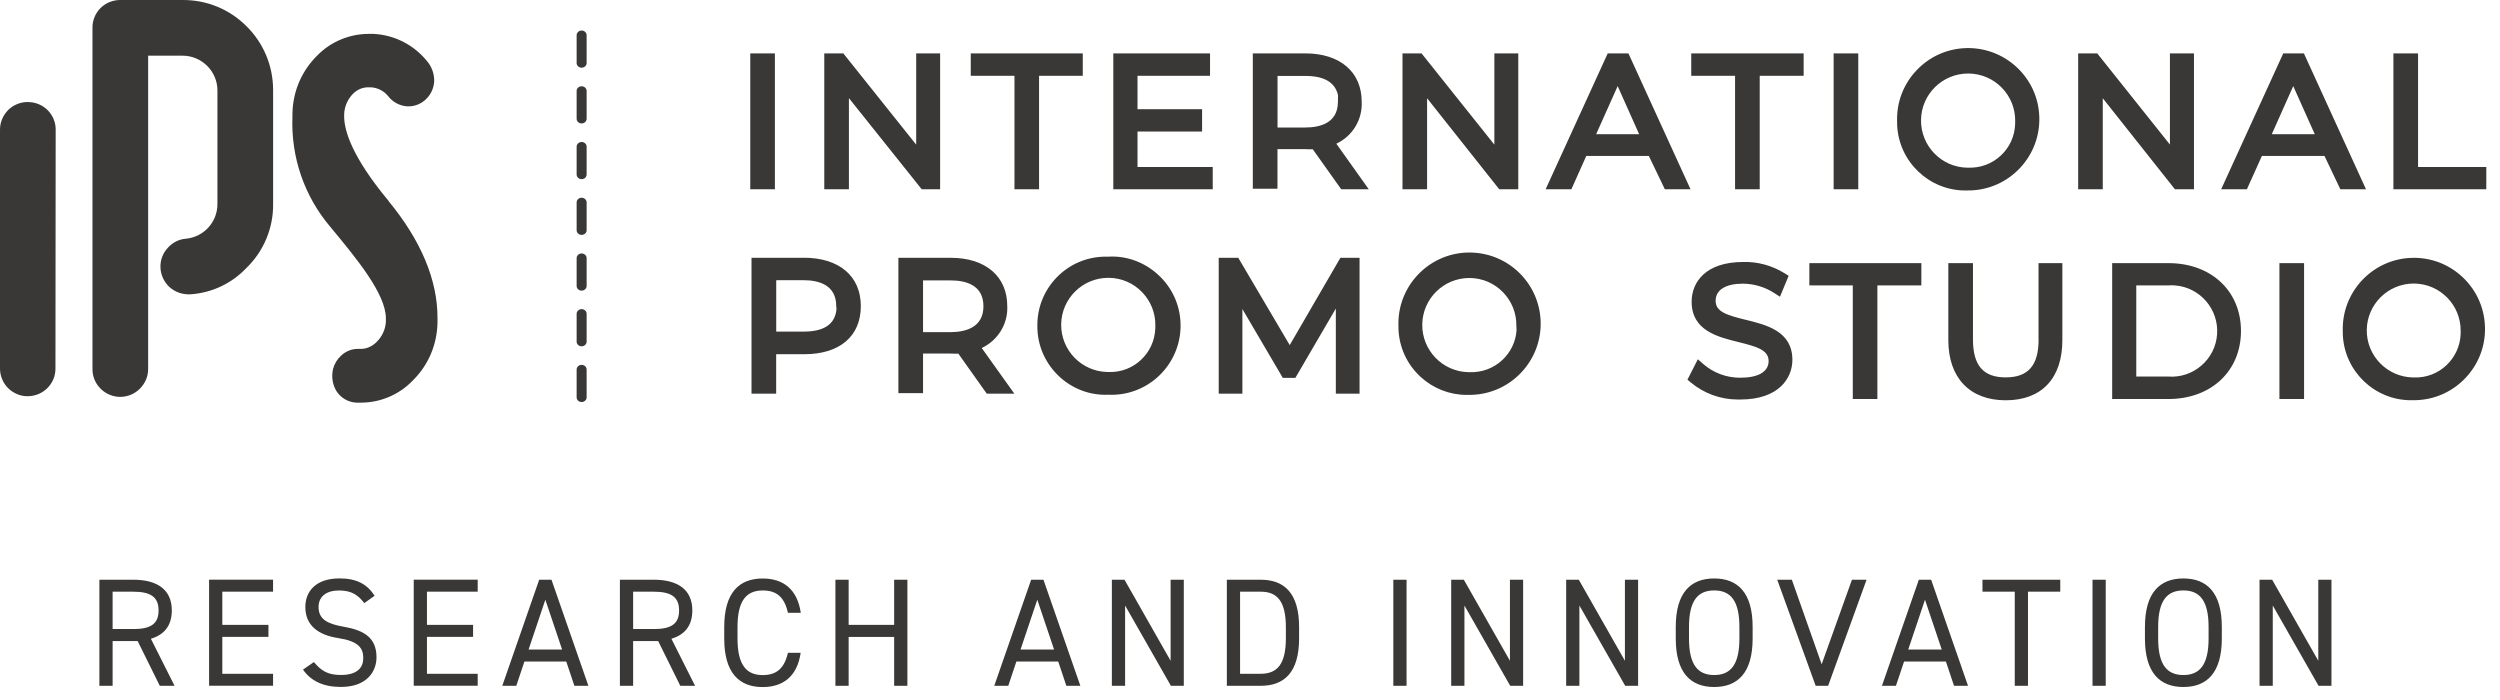 <?xml version="1.0" encoding="UTF-8"?> <svg xmlns="http://www.w3.org/2000/svg" width="175" height="49" viewBox="0 0 175 49" fill="none"><path fill-rule="evenodd" clip-rule="evenodd" d="M12.818 0H8.448C7.922 -0.011 7.41 0.193 7.034 0.565C6.665 0.938 6.461 1.453 6.473 1.945V25.786C6.457 26.309 6.661 26.824 7.011 27.174C7.029 27.194 7.048 27.213 7.068 27.232L7.068 27.232L7.086 27.249L7.099 27.262C7.472 27.608 7.945 27.781 8.417 27.781C8.925 27.781 9.432 27.581 9.809 27.189C10.174 26.82 10.378 26.317 10.37 25.817V3.898H12.791C14.125 3.902 15.217 4.993 15.22 6.323V14.291C15.217 15.54 14.279 16.577 13.034 16.708C12.557 16.739 12.107 16.958 11.784 17.308L11.757 17.335C11.023 18.107 11.058 19.329 11.85 20.083C12.249 20.444 12.761 20.628 13.329 20.602C14.817 20.502 16.201 19.856 17.231 18.776C18.449 17.608 19.137 15.974 19.118 14.298V6.292C19.114 4.609 18.453 3.025 17.258 1.838C16.07 0.65 14.494 0 12.818 0ZM137.612 3.367C136.283 3.41 135.049 3.971 134.138 4.943C133.231 5.912 132.754 7.176 132.797 8.502C132.797 8.587 132.797 8.675 132.8 8.76C132.916 11.323 135.041 13.334 137.57 13.334C137.643 13.334 137.716 13.334 137.789 13.33H137.939C139.269 13.284 140.503 12.722 141.41 11.75C142.317 10.778 142.794 9.509 142.751 8.179C142.709 6.85 142.148 5.616 141.175 4.709C140.203 3.802 138.927 3.325 137.609 3.367H137.612ZM141.06 8.491V8.506V8.679C141.033 9.525 140.68 10.305 140.061 10.885C139.446 11.462 138.646 11.761 137.785 11.739H137.716C135.898 11.712 134.445 10.209 134.472 8.391C134.499 6.592 135.971 5.147 137.766 5.147H137.82C138.7 5.162 139.523 5.516 140.134 6.146C140.745 6.777 141.075 7.611 141.064 8.491H141.06ZM89.423 10.439H91.364C91.541 10.451 91.717 10.455 91.894 10.447L93.885 13.249H95.814L93.543 10.059C94.669 9.532 95.38 8.383 95.319 7.122C95.319 5.035 93.801 3.736 91.36 3.736H87.697V13.21H89.423V10.439ZM93.654 7.122C93.654 8.614 92.409 8.925 91.364 8.925H89.427V5.316H91.414C92.336 5.316 93.42 5.562 93.658 6.657V7.122H93.654ZM106.28 13.249V3.736H104.605V10.124L99.508 3.736H98.174V13.249H99.896V6.876L104.947 13.249H106.28ZM118.337 13.249H116.542H116.539L115.42 10.916H111.039L109.997 13.249H108.194L112.541 3.736H113.99L118.337 13.249ZM114.74 9.394L113.237 6.027L111.73 9.394H114.74ZM121.454 13.249H123.18V5.308H126.255V3.736H118.387V5.308H121.454V13.249ZM128.354 3.736H130.079V13.249H128.354V3.736ZM153.578 3.736V13.249H152.245L147.194 6.876V13.249H145.472V3.736H146.806L151.895 10.12V3.736H153.578ZM159.828 3.736L155.481 13.249H157.283L158.333 10.916H162.714L163.825 13.249H165.62L161.273 3.736H159.828ZM159.025 9.394L160.527 6.027L162.034 9.394H159.025ZM169.264 3.736V11.688H174.041V13.249H167.538V3.736H169.264ZM56.269 18.046H52.606V27.558H54.332V24.795H56.3C58.779 24.795 60.258 23.538 60.258 21.428C60.258 19.318 58.733 18.042 56.273 18.042L56.269 18.046ZM58.552 21.662C58.452 22.689 57.687 23.211 56.273 23.211H54.336V19.614H56.246C57.291 19.614 58.536 19.929 58.536 21.428L58.556 21.662H58.552ZM66.55 18.046C68.991 18.046 70.509 19.345 70.509 21.432C70.567 22.677 69.84 23.838 68.722 24.36L71.005 27.558H69.075L67.085 24.756C66.908 24.76 66.731 24.76 66.554 24.749H64.613V27.52H62.887V18.046H66.55ZM64.613 19.629V23.246V23.25H66.55C67.592 23.242 68.841 22.923 68.841 21.439C68.841 19.944 67.596 19.629 66.55 19.629H64.613ZM77.505 17.967L77.483 17.967C77.439 17.966 77.395 17.965 77.35 17.965C76.07 17.98 74.875 18.491 73.98 19.406C73.088 20.321 72.604 21.528 72.615 22.804C72.615 22.888 72.615 22.969 72.619 23.054C72.734 25.694 74.987 27.747 77.581 27.631C77.602 27.631 77.624 27.632 77.646 27.632L77.692 27.633L77.73 27.634C77.755 27.635 77.78 27.635 77.804 27.635C77.877 27.635 77.954 27.635 78.027 27.631C80.69 27.508 82.758 25.241 82.635 22.573C82.578 21.282 82.016 20.09 81.059 19.222C80.102 18.349 78.861 17.896 77.612 17.965L77.616 17.969C77.579 17.969 77.542 17.968 77.505 17.967ZM80.871 22.812V22.985C80.813 24.726 79.353 26.109 77.596 26.04H77.527C75.709 26.009 74.256 24.51 74.283 22.692C74.31 20.894 75.786 19.448 77.577 19.448H77.631C78.511 19.46 79.334 19.817 79.945 20.448C80.556 21.082 80.886 21.912 80.875 22.792L80.871 22.796V22.812ZM86.679 18.046L90.28 24.157L93.828 18.046H95.169V27.558H93.508V21.597L90.676 26.451H89.796L86.967 21.632V27.558H85.31V18.046H86.679ZM102.702 17.677C99.958 17.769 97.802 20.071 97.89 22.812V22.812C97.89 22.893 97.89 22.977 97.894 23.058C97.951 24.337 98.501 25.517 99.443 26.382C100.334 27.197 101.476 27.643 102.664 27.643H102.664C102.733 27.643 102.802 27.643 102.871 27.639H103.033C105.777 27.547 107.937 25.237 107.845 22.493C107.752 19.748 105.458 17.592 102.702 17.68V17.677ZM106.157 23.131C106.1 23.93 105.742 24.664 105.154 25.21C104.535 25.783 103.728 26.082 102.871 26.052H102.802C100.984 26.021 99.531 24.522 99.558 22.704C99.585 20.905 101.057 19.46 102.852 19.46H102.902C103.782 19.475 104.605 19.829 105.216 20.463C105.827 21.093 106.157 21.928 106.146 22.808L106.157 23.131ZM120.094 21.059C120.094 21.831 120.897 22.066 122.208 22.389L122.2 22.385L122.205 22.386C123.661 22.743 125.467 23.187 125.467 25.191C125.467 26.471 124.514 27.966 121.823 27.966H121.643C120.451 27.966 119.287 27.547 118.357 26.774L118.122 26.578L118.849 25.148L119.221 25.475C119.936 26.098 120.847 26.44 121.793 26.44C123.069 26.448 123.803 26.025 123.803 25.275C123.803 24.507 123.003 24.268 121.693 23.945L121.684 23.943C120.225 23.582 118.414 23.134 118.414 21.12C118.414 19.775 119.367 18.338 122.031 18.338C123.046 18.311 124.057 18.591 124.929 19.133L125.206 19.306L124.598 20.771L124.21 20.521C123.557 20.094 122.796 19.867 122.016 19.856C120.797 19.856 120.094 20.286 120.094 21.059ZM126.655 19.979H129.695V27.931H131.417V19.979H134.495V18.419H126.655V19.979ZM140.399 26.417C141.971 26.417 142.701 25.579 142.701 23.772H142.697V18.419H144.365V23.811C144.365 26.486 142.913 28.02 140.399 28.02C137.885 28.02 136.383 26.444 136.383 23.811V18.419H138.108V23.772C138.108 25.575 138.827 26.417 140.399 26.417ZM151.791 18.419H147.852V27.931H151.791C154.781 27.931 156.868 25.971 156.868 23.169C156.868 20.367 154.781 18.419 151.791 18.419ZM154.097 25.59C153.451 26.148 152.625 26.421 151.772 26.359H149.539V19.979H151.772C151.926 19.967 152.083 19.967 152.237 19.979C153.997 20.106 155.323 21.643 155.196 23.404C155.135 24.257 154.743 25.033 154.097 25.59ZM159.559 18.419H161.285V27.931H159.559V18.419ZM168.818 18.049C166.074 18.134 163.913 20.433 163.994 23.177C163.994 23.261 163.994 23.346 163.998 23.434C164.109 26.002 166.235 28.016 168.768 28.016C168.837 28.016 168.906 28.016 168.975 28.012H169.125C170.455 27.97 171.689 27.412 172.6 26.44C173.511 25.471 173.991 24.203 173.949 22.873C173.907 21.543 173.349 20.309 172.381 19.399C171.412 18.488 170.151 18.011 168.814 18.049H168.818ZM172.246 23.169V23.181V23.365C172.188 25.106 170.728 26.486 168.983 26.421H168.925C167.115 26.401 165.655 24.91 165.674 23.1C165.693 21.301 167.165 19.848 168.96 19.848H168.995C170.805 19.867 172.265 21.355 172.246 23.169ZM1.933 7.142H1.972V7.146C2.479 7.146 2.971 7.349 3.333 7.707C3.709 8.083 3.913 8.595 3.897 9.121L3.882 25.806C3.882 26.886 2.998 27.747 1.91 27.735C1.426 27.735 0.934 27.531 0.573 27.174C0.204 26.813 -0.007 26.298 0 25.771V9.09C-0.007 8.579 0.204 8.068 0.577 7.695C0.934 7.345 1.426 7.142 1.933 7.142ZM24.091 8.141C24.091 9.14 24.633 10.981 27.208 14.072H27.197C29.472 16.839 30.625 19.587 30.625 22.247V22.604C30.587 24.157 29.972 25.579 28.884 26.647C27.942 27.628 26.624 28.185 25.264 28.185H25.244H24.944C24.376 28.158 23.853 27.854 23.549 27.374L23.511 27.308C23.273 26.874 23.2 26.367 23.303 25.879L23.315 25.825C23.407 25.471 23.599 25.152 23.868 24.902C24.199 24.583 24.648 24.407 25.102 24.422H25.229C25.436 24.426 25.632 24.387 25.813 24.311C26.021 24.222 26.205 24.099 26.363 23.938C26.759 23.546 26.985 23.046 27.012 22.512V22.289C27.012 20.571 24.956 18.092 23.142 15.905C21.305 13.752 20.355 10.997 20.471 8.156V7.918C20.509 6.365 21.132 4.936 22.223 3.871C23.146 2.925 24.46 2.372 25.809 2.372H25.84H26.155C27.631 2.449 29.003 3.156 29.922 4.317C30.206 4.655 30.379 5.112 30.395 5.585V5.62V5.654C30.379 6.123 30.191 6.569 29.86 6.903C29.53 7.249 29.069 7.445 28.592 7.445H28.519C27.977 7.415 27.485 7.146 27.158 6.715C26.862 6.358 26.432 6.139 25.967 6.112H25.817C25.398 6.1 25.006 6.269 24.721 6.554C24.341 6.934 24.114 7.445 24.091 7.987V8.141ZM40.714 17.742C40.522 17.742 40.364 17.888 40.364 18.069V20.017C40.364 20.198 40.522 20.344 40.714 20.344C40.907 20.344 41.064 20.198 41.064 20.017V18.069C41.064 17.888 40.907 17.742 40.714 17.742ZM40.364 25.867C40.364 25.686 40.522 25.541 40.714 25.541C40.907 25.541 41.064 25.686 41.064 25.867V27.816C41.064 27.996 40.907 28.142 40.714 28.142C40.522 28.142 40.364 27.996 40.364 27.816V25.867ZM40.714 21.639C40.522 21.639 40.364 21.785 40.364 21.966V23.915C40.364 24.095 40.522 24.241 40.714 24.241C40.907 24.241 41.064 24.095 41.064 23.915V21.966C41.064 21.785 40.907 21.639 40.714 21.639ZM40.364 10.266C40.364 10.086 40.522 9.94 40.714 9.94C40.907 9.94 41.064 10.086 41.064 10.266V12.215C41.064 12.396 40.907 12.542 40.714 12.542C40.522 12.542 40.364 12.396 40.364 12.215V10.266ZM40.714 2.137C40.522 2.137 40.364 2.284 40.364 2.464V4.413C40.364 4.593 40.522 4.739 40.714 4.739C40.907 4.739 41.064 4.593 41.064 4.413V2.464C41.064 2.284 40.907 2.137 40.714 2.137ZM40.364 14.168C40.364 13.987 40.522 13.841 40.714 13.841C40.907 13.841 41.064 13.987 41.064 14.168V16.116C41.064 16.297 40.907 16.443 40.714 16.443C40.522 16.443 40.364 16.297 40.364 16.116V14.168ZM40.714 6.039C40.522 6.039 40.364 6.185 40.364 6.365V8.314C40.364 8.495 40.522 8.641 40.714 8.641C40.907 8.641 41.064 8.495 41.064 8.314V6.365C41.064 6.185 40.907 6.039 40.714 6.039ZM9.636 44.873L11.185 48.006H12.219L10.562 44.712C11.511 44.431 12.027 43.778 12.027 42.732C12.027 41.291 11.035 40.58 9.325 40.58H6.957V48.006H7.883V44.873H9.636ZM11.1 42.732C11.1 43.647 10.585 44.035 9.325 44.035V44.032H7.883V41.418H9.325C10.585 41.418 11.1 41.818 11.1 42.732ZM19.114 40.58V41.418H15.562V43.743H18.791V44.581H15.562V47.164H19.114V48.002H14.636V40.576H19.114V40.58ZM23.741 41.333C24.675 41.333 25.106 41.71 25.506 42.225L25.502 42.217L26.224 41.702C25.698 40.888 24.956 40.488 23.772 40.488C22.073 40.488 21.374 41.426 21.374 42.49C21.374 43.782 22.277 44.45 23.676 44.666C25.075 44.881 25.429 45.354 25.429 46.053C25.429 46.687 25.071 47.248 23.857 47.248C22.888 47.248 22.458 46.914 21.973 46.345L21.209 46.872C21.77 47.679 22.65 48.086 23.857 48.086C25.709 48.086 26.355 46.979 26.355 46.011C26.355 44.635 25.483 44.116 24.053 43.87C22.969 43.678 22.3 43.378 22.3 42.494C22.3 41.721 22.881 41.333 23.741 41.333ZM33.439 40.58V41.418H29.887V43.743H33.116V44.581H29.887V47.164H33.439V48.002H28.961V40.576H33.439V40.58ZM37.743 40.58L35.16 48.006H36.141L36.709 46.307H39.638L40.207 48.006H41.187L38.604 40.58H37.743ZM39.346 45.465H37.002L38.174 41.979L39.346 45.465ZM47.621 48.006L46.072 44.873H44.319V48.006H43.393V40.58H45.761C47.471 40.58 48.463 41.291 48.463 42.732C48.463 43.778 47.948 44.431 46.998 44.712L48.655 48.006H47.621ZM45.761 44.035C47.021 44.035 47.536 43.647 47.536 42.732C47.536 41.818 47.021 41.418 45.761 41.418H44.319V44.032H45.761V44.035ZM53.39 41.333C54.305 41.333 54.897 41.733 55.154 42.894H56.054C55.819 41.272 54.851 40.495 53.386 40.495C51.741 40.495 50.696 41.487 50.696 43.885V44.704C50.696 47.102 51.741 48.094 53.386 48.094C54.797 48.094 55.808 47.364 56.046 45.696H55.154C54.908 46.783 54.359 47.256 53.39 47.256C52.249 47.256 51.626 46.545 51.626 44.704V43.885C51.626 42.044 52.249 41.333 53.39 41.333ZM59.405 43.743H62.591V40.58H63.518V48.006H62.591V44.585H59.405V48.006H58.479V40.58H59.405V43.743ZM72.181 40.58L69.598 48.006H70.578L71.147 46.307H74.076L74.645 48.006H75.625L73.042 40.58H72.181ZM72.611 41.979L73.784 45.465H71.439L72.611 41.979ZM82.866 40.58V48.006H81.963L78.757 42.386V48.006H77.831V40.58H78.715L81.943 46.253V40.58H82.866ZM85.879 40.58V48.006H88.247C89.892 48.006 90.937 47.079 90.937 44.681V43.905C90.937 41.506 89.892 40.58 88.247 40.58H85.879ZM90.011 43.905V44.677C90.011 46.518 89.388 47.164 88.247 47.164H86.805V41.418H88.247C89.388 41.418 90.011 42.064 90.011 43.905ZM98.459 48.006H97.533V40.58H98.459V48.006ZM106.619 48.006V40.58H105.696V46.253L102.468 40.58H101.584V48.006H102.51V42.386L105.715 48.006H106.619ZM114.667 40.58V48.006H113.764L110.558 42.386V48.006H109.632V40.58H110.516L113.744 46.253V40.58H114.667ZM117.303 44.7C117.303 47.099 118.349 48.09 119.994 48.09C121.639 48.09 122.684 47.099 122.684 44.7V43.882C122.684 41.483 121.639 40.492 119.994 40.492C118.349 40.492 117.303 41.483 117.303 43.882V44.7ZM119.994 47.252C118.852 47.252 118.23 46.541 118.23 44.7V43.882C118.23 42.041 118.852 41.33 119.994 41.33C121.135 41.33 121.758 42.041 121.758 43.882V44.7C121.758 46.541 121.135 47.252 119.994 47.252ZM125.429 40.58L127.516 46.499L129.637 40.58H130.66L127.969 48.006H127.097L124.406 40.58H125.429ZM134.319 40.58L131.736 48.006H132.716L133.285 46.307H136.213L136.782 48.006H137.762L135.18 40.58H134.319ZM134.749 41.979L135.921 45.465H133.577L134.749 41.979ZM144.219 40.58V41.418H141.959V48.006H141.033V41.418H138.773V40.58H144.219ZM146.476 48.006H147.402V40.58H146.476V48.006ZM152.837 48.09C151.192 48.09 150.146 47.099 150.146 44.7V43.882C150.146 41.483 151.192 40.492 152.837 40.492C154.482 40.492 155.527 41.483 155.527 43.882V44.7C155.527 47.099 154.482 48.09 152.837 48.09ZM151.072 44.7C151.072 46.541 151.695 47.252 152.837 47.252C153.978 47.252 154.601 46.541 154.601 44.7V43.882C154.601 42.041 153.978 41.33 152.837 41.33C151.695 41.33 151.072 42.041 151.072 43.882V44.7ZM163.202 48.006V40.58H162.28V46.253L159.051 40.58H158.167V48.006H159.094V42.386L162.299 48.006H163.202ZM54.243 3.736H52.518V13.249H54.243V3.736ZM64.521 13.249L59.424 6.869V13.249H57.699V3.736H59.032L64.133 10.124V3.736H65.808V13.249H64.521ZM75.794 3.736H67.953V5.308H71.013V13.249H72.734V5.308H75.794V3.736ZM84.146 9.206H79.626V11.688H84.891V13.249H77.931V3.736H84.703V5.308H79.626V7.645H84.146V9.206Z" fill="#3A3836"></path></svg> 